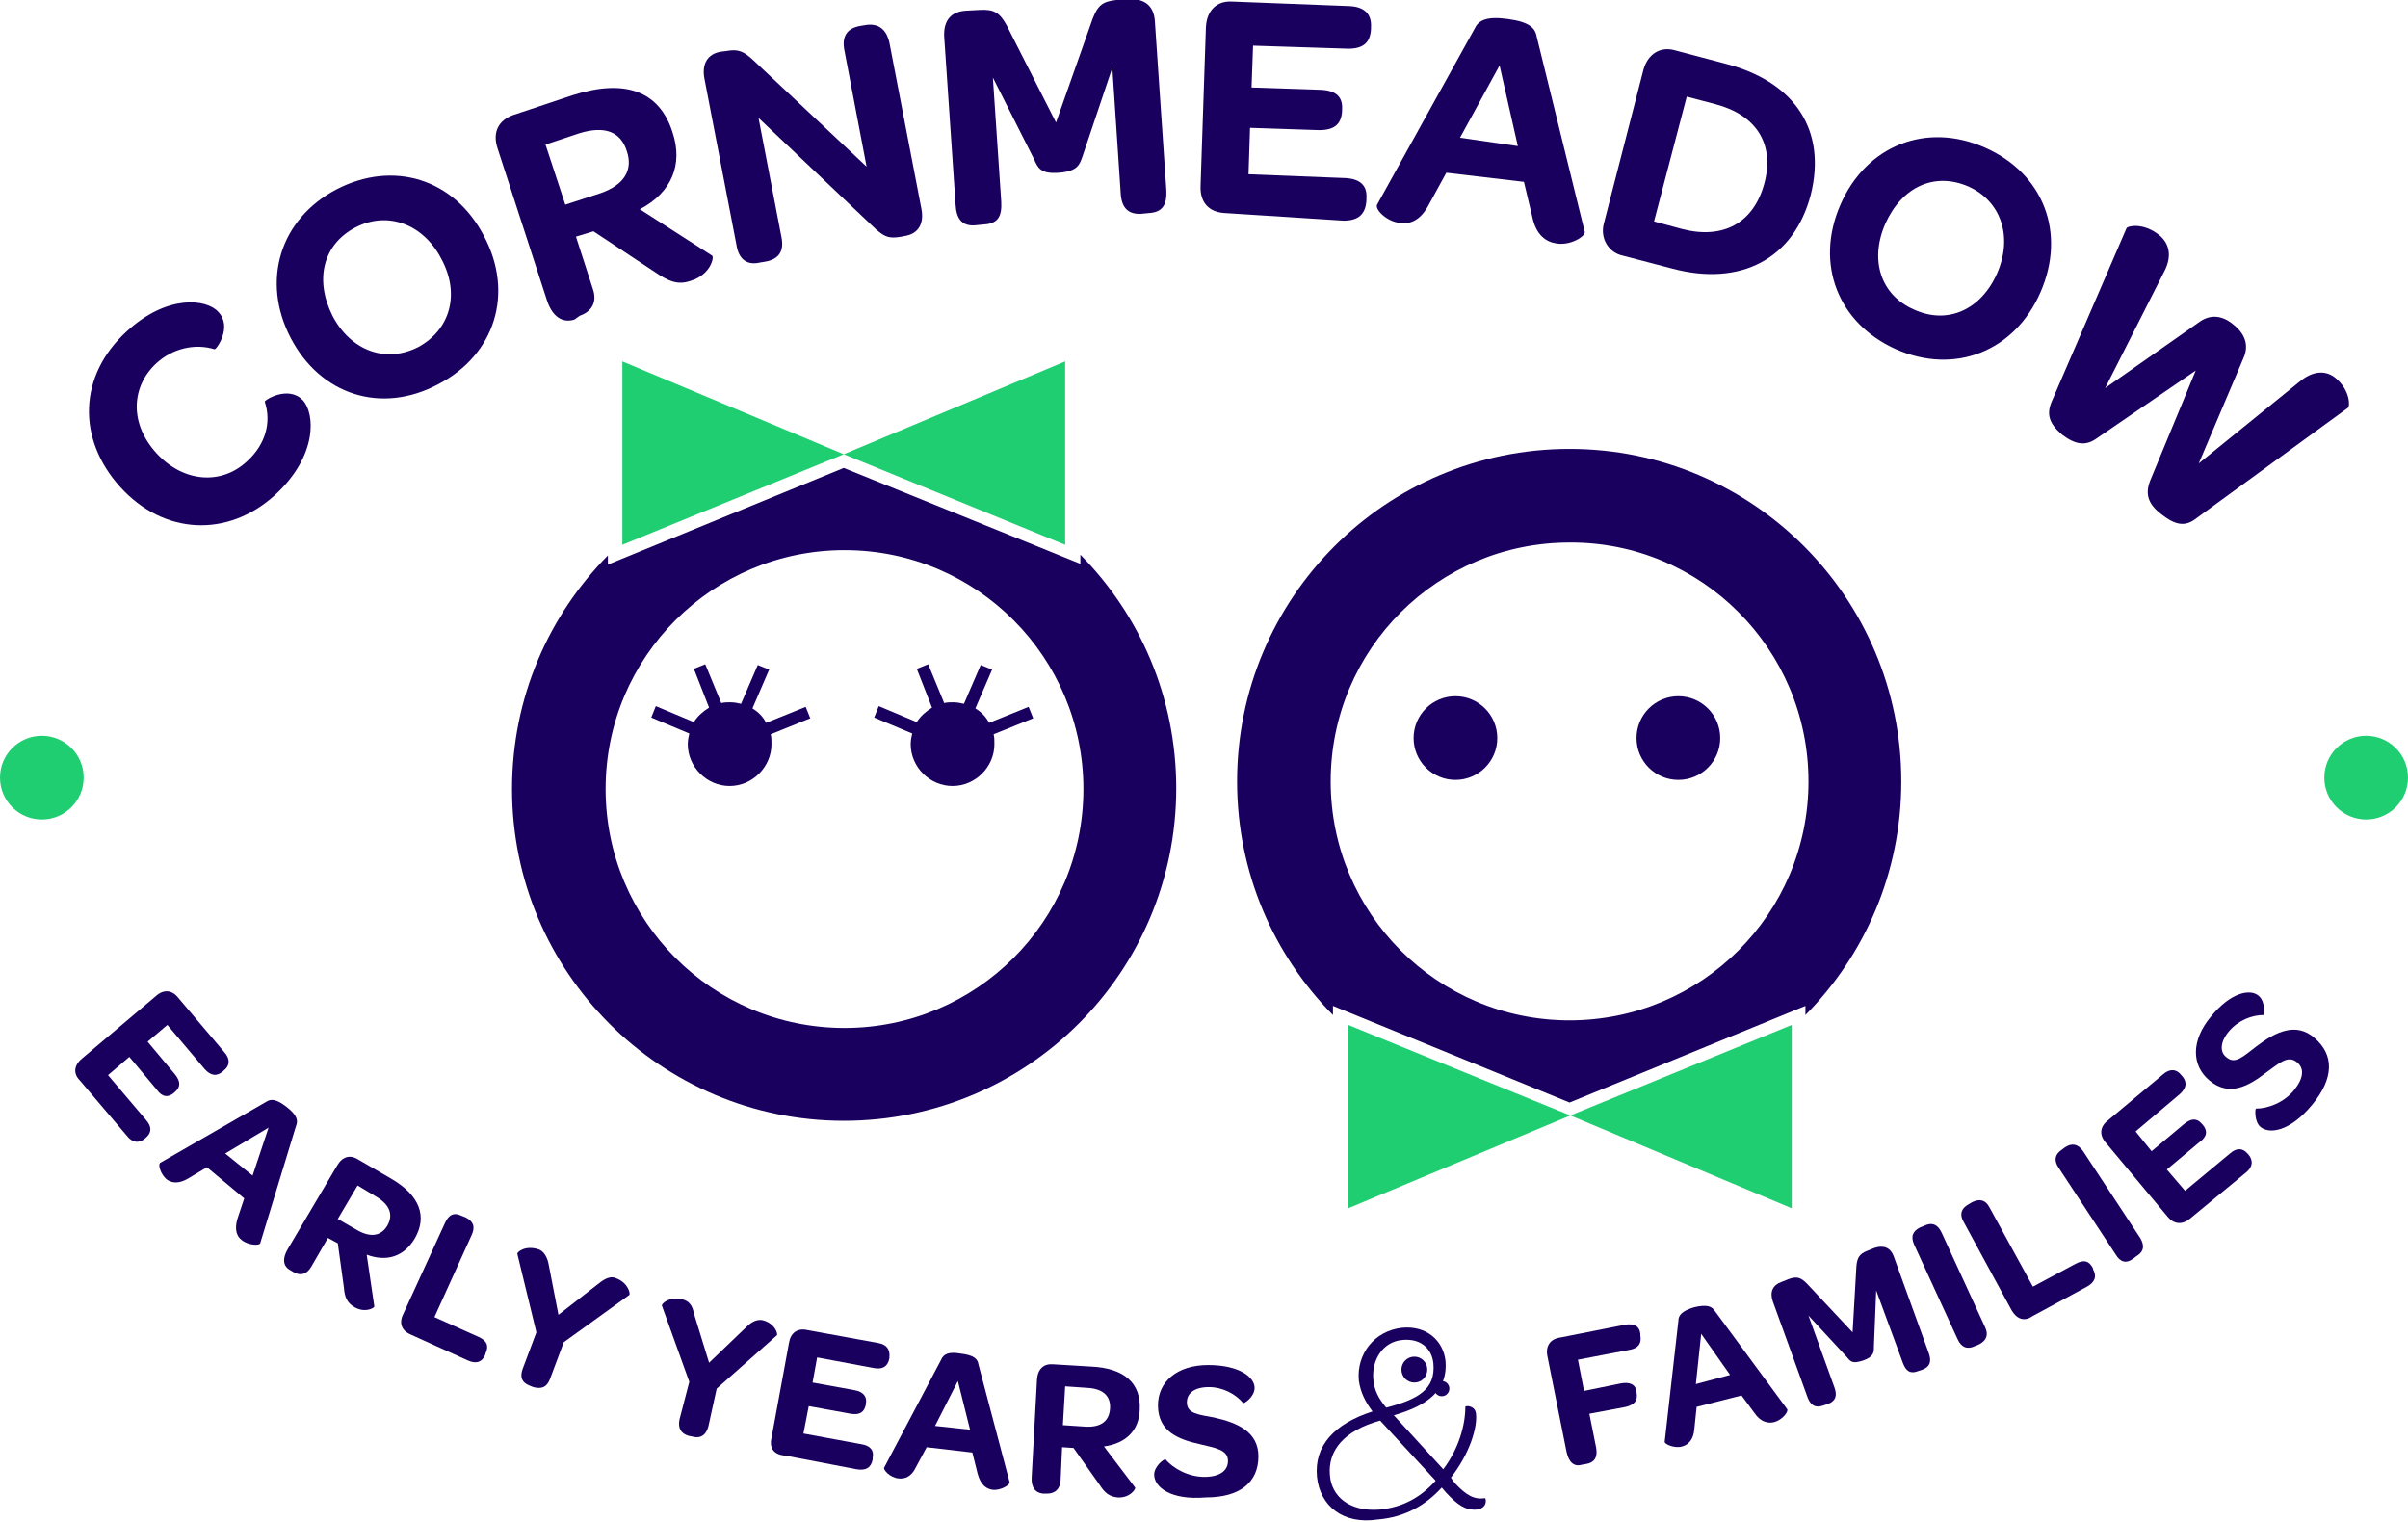 <?xml version="1.0" encoding="utf-8"?>
<!-- Generator: Adobe Illustrator 19.2.0, SVG Export Plug-In . SVG Version: 6.00 Build 0)  -->
<svg version="1.1" id="Layer_1" xmlns="http://www.w3.org/2000/svg" xmlns:xlink="http://www.w3.org/1999/xlink" x="0px" y="0px"
	 viewBox="0 0 316.5 200" style="enable-background:new 0 0 316.5 200;" xml:space="preserve">
<style type="text/css">
	.st0{fill:#1A005E;}
	.st1{fill-rule:evenodd;clip-rule:evenodd;fill:#20CE72;}
	.st2{fill-rule:evenodd;clip-rule:evenodd;fill:#1A005E;}
	.st3{fill:#20CE72;}
</style>
<g>
	<g>
		<path class="st0" d="M15.8,64c-5.7-6.3-5.5-14.6,0.8-20.4c5.4-5,10.6-4.3,12.1-2.6c1.9,2-0.3,5-0.5,4.9c-2.6-0.8-5.5-0.1-7.6,1.8
			c-3.4,3.1-3.6,8,0,11.9c3.5,3.8,8.5,4.2,11.9,1c2.4-2.2,3.2-5.1,2.3-7.8c-0.1-0.2,3.1-2.2,5-0.2c1.6,1.7,2,7.3-3.7,12.5
			C29.9,70.7,21.5,70.3,15.8,64z"/>
		<path class="st0" d="M38.2,44.4c-3.9-7.5-1.4-15.6,6-19.5c7.5-3.9,15.5-1.4,19.4,6.1c4,7.5,1.5,15.6-6,19.5
			C50.1,54.5,42.1,51.9,38.2,44.4z M58,34c-2.4-4.6-7.1-6.3-11.3-4.1c-4.2,2.2-5.4,6.8-3,11.6c2.4,4.6,7,6.3,11.3,4.1
			C59.2,43.3,60.5,38.6,58,34z"/>
		<path class="st0" d="M93.6,33.6c0.3,0.2-0.2,2.5-2.8,3.3c-1.7,0.6-2.9,0.1-4.8-1.2l-8-5.3l-2.3,0.7l2.2,6.8c0.6,1.7,0,3-1.7,3.6
			L75.5,42c-1.6,0.5-2.9-0.4-3.6-2.5l-6.5-20c-0.7-2.1,0.1-3.7,2.1-4.4l7.8-2.6c6.9-2.2,11.4-0.5,13.1,4.9c1.4,4.2-0.1,7.9-4.3,10.1
			L93.6,33.6z M78.9,25.4c3.2-1.1,4.3-3.1,3.5-5.5c-0.8-2.6-2.9-3.4-6.2-2.4l-4.5,1.5l2.6,7.9L78.9,25.4z"/>
		<path class="st0" d="M96.8,32.2l-4.2-21.8c-0.4-2,0.4-3.3,2.1-3.6l0.8-0.1c1.6-0.3,2.3,0.1,3.5,1.2l14.9,14l-2.9-15.2
			c-0.4-1.9,0.3-3,2.1-3.3l0.6-0.1c1.7-0.3,2.8,0.5,3.2,2.3l4.2,21.8c0.4,2-0.4,3.3-2.1,3.6l-0.5,0.1c-1.7,0.3-2.2,0-3.3-0.9
			L99.7,15.5l3,15.6c0.4,1.9-0.3,3-2.2,3.3l-0.6,0.1C98.2,34.9,97.1,34.1,96.8,32.2z"/>
		<path class="st0" d="M125.6,26.9l-1.5-22.1c-0.1-2.1,0.9-3.3,2.9-3.4l1.8-0.1c1.9-0.1,2.6,0.4,3.5,2l6.5,12.8l4.8-13.6
			c0.7-1.8,1.3-2.3,3.1-2.5l1.7-0.1c2.1-0.1,3.3,0.9,3.4,3l1.5,22.1c0.1,1.9-0.5,2.9-2.3,3l-1,0.1c-1.7,0.1-2.6-0.8-2.7-2.7
			l-1.1-16.5l-3.9,11.6c-0.4,1.1-0.6,2-3.1,2.2c-2.5,0.2-2.8-0.7-3.3-1.8l-5.4-10.7l1.1,16.3c0.1,1.9-0.4,2.9-2.3,3l-1,0.1
			C126.5,29.8,125.7,28.8,125.6,26.9z"/>
		<path class="st0" d="M157.8,24.4l0.7-20.8c0.1-2.2,1.4-3.5,3.4-3.4l15.5,0.6c2,0.1,2.9,1.1,2.8,2.8l0,0.2c-0.1,1.8-1,2.6-3,2.6
			l-12.5-0.4l-0.2,5.5l9.1,0.3c2.1,0.1,2.9,1,2.8,2.6l0,0.2c-0.1,1.7-1,2.5-3,2.5l-9.1-0.3l-0.2,6.1l12.7,0.5c2,0.1,2.9,1,2.8,2.6
			l0,0.3c-0.1,1.8-1,2.7-3,2.7L161,28C158.9,27.9,157.7,26.6,157.8,24.4z"/>
		<path class="st0" d="M190.1,22.7l-2.3,4.2c-1.1,2.1-2.5,2.6-3.8,2.4c-1.8-0.2-3.3-1.8-3-2.4l12.8-23.1c0.5-1.1,1.5-1.7,4.4-1.3
			c2.9,0.4,3.6,1.2,3.8,2.4l6.3,25.6c0.1,0.5-1.8,1.8-3.7,1.5c-1.4-0.2-2.7-1.1-3.2-3.5l-1.1-4.6L190.1,22.7z M199.5,19.2
			c0,0-2.4-10.6-2.4-10.6l-5.2,9.5L199.5,19.2z"/>
		<path class="st0" d="M210.8,29.4L216,9.2c0.6-2.2,2.3-3.1,4.1-2.6l6.8,1.8c9.1,2.4,13.2,8.8,11.1,17.2c-2.2,8.4-9.2,12.1-18.2,9.7
			l-6.5-1.7C211.4,33.2,210.3,31.3,210.8,29.4z M221.1,30.1c5.4,1.4,9.4-0.8,10.8-6c1.4-5.2-1.1-9-6.4-10.4l-3.8-1l-4.3,16.4
			L221.1,30.1z"/>
		<path class="st0" d="M241.9,26.9c3.4-7.8,11.3-10.9,19-7.5c7.7,3.4,10.7,11.2,7.3,19c-3.4,7.8-11.3,10.9-19,7.5
			C241.6,42.5,238.5,34.7,241.9,26.9z M262.5,35.9c2.1-4.8,0.5-9.5-3.8-11.4c-4.4-1.9-8.7,0-10.9,4.9c-2.1,4.8-0.6,9.4,3.8,11.3
			C256,42.7,260.4,40.7,262.5,35.9z"/>
		<path class="st0" d="M269.7,52.7l9.8-22.7c0.1-0.3,2.2-0.8,4.3,0.9c1.1,0.9,1.9,2.5,0.6,4.9l-7.7,15.2l12.4-8.7
			c1.4-1,3-0.9,4.5,0.4c1.5,1.2,2,2.7,1.3,4.3L289,60.9l13.2-10.7c1.9-1.6,3.6-1.5,4.8-0.5c1.9,1.6,1.9,3.7,1.6,3.9l-19.9,14.5
			c-1.5,1.2-2.8,0.9-4.6-0.5c-1.7-1.3-2.2-2.6-1.5-4.4l6-14.5l-13,8.9c-1.5,1.1-2.9,0.8-4.6-0.5C269.4,55.7,268.9,54.5,269.7,52.7z"
			/>
	</g>
	<g>
		<path class="st0" d="M10.8,139.1l9.7-8.2c1-0.9,2.1-0.8,2.9,0.2l6.1,7.2c0.8,0.9,0.7,1.8-0.1,2.4l-0.1,0.1
			c-0.8,0.7-1.6,0.6-2.4-0.3l-4.9-5.8l-2.6,2.2l3.6,4.3c0.8,1,0.7,1.7,0,2.3l-0.1,0.1c-0.8,0.7-1.6,0.6-2.3-0.4l-3.6-4.3l-2.8,2.4
			l5,5.9c0.8,0.9,0.7,1.7,0,2.3l-0.1,0.1c-0.8,0.7-1.7,0.6-2.4-0.3l-6.2-7.3C9.6,141.1,9.7,140,10.8,139.1z"/>
		<path class="st0" d="M27.2,153.4l-2.5,1.5c-1.2,0.7-2.1,0.6-2.8,0.1c-0.8-0.7-1.2-2-0.8-2.2l13.9-8c0.6-0.4,1.3-0.4,2.7,0.7
			c1.4,1.1,1.5,1.8,1.2,2.5l-4.7,15.4c-0.1,0.3-1.5,0.3-2.4-0.4c-0.7-0.5-1-1.4-0.6-2.8l0.9-2.7L27.2,153.4z M33.2,154.5
			c0,0,2.1-6.3,2.1-6.3l-5.7,3.4L33.2,154.5z"/>
		<path class="st0" d="M49.2,171.7c0,0.2-1.2,0.9-2.6,0.1c-1-0.6-1.3-1.3-1.4-2.6l-0.8-5.8l-1.3-0.7l-2.2,3.8
			c-0.6,1-1.4,1.2-2.3,0.7l-0.5-0.3c-0.9-0.5-1-1.5-0.3-2.7l6.5-11c0.7-1.2,1.7-1.5,2.8-0.8l4.3,2.5c3.8,2.2,4.8,5,3.1,7.9
			c-1.4,2.3-3.6,3.1-6.3,2.1L49.2,171.7z M47,161.7c1.8,1,3.1,0.7,3.9-0.6c0.8-1.4,0.4-2.7-1.4-3.8l-2.5-1.5l-2.6,4.4L47,161.7z"/>
		<path class="st0" d="M53,172.7l5.5-12c0.5-1.1,1.2-1.4,2.2-0.9l0.5,0.2c1,0.5,1.3,1.2,0.8,2.3l-4.9,10.8l5.8,2.6
			c1.1,0.5,1.4,1.2,0.9,2.2l0,0.1c-0.4,1-1.2,1.3-2.3,0.8l-7.5-3.4C52.8,174.9,52.4,173.9,53,172.7z"/>
		<path class="st0" d="M72.3,181.2c-0.4,1.1-1.1,1.4-2.2,1.1l-0.5-0.2c-1-0.4-1.3-1.1-0.9-2.2l1.8-4.8l-2.5-10.3
			c-0.1-0.2,1-1.2,2.8-0.6c0.6,0.2,1.1,0.9,1.3,1.9l1.3,6.7l5.4-4.2c0.9-0.7,1.6-0.9,2.2-0.6c1.6,0.6,1.9,2.1,1.7,2.2l-8.6,6.2
			L72.3,181.2z"/>
		<path class="st0" d="M93.1,187.5c-0.3,1.1-1,1.6-2.1,1.3l-0.5-0.1c-1-0.3-1.4-1-1.2-2.1l1.3-5l-3.6-10c-0.1-0.2,0.9-1.3,2.8-0.8
			c0.7,0.2,1.2,0.7,1.4,1.8l2,6.5l4.9-4.7c0.8-0.8,1.5-1,2.1-0.9c1.7,0.4,2.1,1.9,1.9,2l-7.9,7L93.1,187.5z"/>
		<path class="st0" d="M101.4,189l2.3-12.5c0.2-1.3,1.1-2,2.4-1.7l9.3,1.7c1.2,0.2,1.6,0.9,1.5,1.9l0,0.1c-0.2,1.1-0.9,1.5-2,1.3
			l-7.5-1.4l-0.6,3.3l5.5,1c1.2,0.2,1.7,0.9,1.5,1.8l0,0.1c-0.2,1-0.8,1.4-2,1.2l-5.5-1l-0.7,3.6l7.6,1.4c1.2,0.2,1.7,0.8,1.5,1.8
			l0,0.2c-0.2,1.1-0.9,1.5-2.1,1.3l-9.4-1.8C101.7,191.2,101.1,190.3,101.4,189z"/>
		<path class="st0" d="M121.8,190.2l-1.4,2.6c-0.6,1.3-1.5,1.6-2.3,1.5c-1.1-0.1-2-1.1-1.9-1.4l7.5-14.2c0.3-0.7,0.9-1.1,2.6-0.8
			c1.7,0.2,2.2,0.7,2.3,1.4l4.1,15.5c0.1,0.3-1.1,1.1-2.2,1c-0.8-0.1-1.6-0.6-2-2.1l-0.7-2.8L121.8,190.2z M127.5,187.9
			c0,0-1.6-6.4-1.6-6.4l-3,5.9L127.5,187.9z"/>
		<path class="st0" d="M149.2,195.5c0.1,0.2-0.7,1.4-2.3,1.3c-1.1-0.1-1.7-0.6-2.4-1.7l-3.4-4.8l-1.5-0.1l-0.2,4.4
			c-0.1,1.1-0.7,1.7-1.8,1.7l-0.5,0c-1-0.1-1.6-0.8-1.5-2.2l0.7-12.8c0.1-1.4,0.9-2.1,2.1-2l5,0.3c4.4,0.2,6.6,2.2,6.4,5.7
			c-0.1,2.7-1.8,4.4-4.7,4.8L149.2,195.5z M142.7,187.5c2.1,0.1,3.1-0.8,3.2-2.4c0.1-1.6-0.9-2.6-3-2.7l-2.9-0.2l-0.3,5.1
			L142.7,187.5z"/>
		<path class="st0" d="M151.7,193.8c0-1.1,1.3-2.1,1.5-2c1,1.2,3,2.3,5.1,2.3c2,0,3.1-0.8,3.1-2.1c0-1.5-1.7-1.7-3.7-2.2
			c-2.7-0.6-5.5-1.6-5.5-5.1c0-3.1,2.5-5.3,6.6-5.3c4.1,0,6.1,1.6,6.1,3c0,1.2-1.4,2.1-1.5,2c-1-1.2-2.7-2.1-4.5-2.1
			c-1.9,0-2.9,0.8-2.9,2c0,1.5,1.5,1.6,3.6,2c3.1,0.7,5.8,1.9,5.8,5.1c0,3.4-2.4,5.4-6.9,5.4C153.8,197.2,151.7,195.4,151.7,193.8z"
			/>
		<path class="st0" d="M173.1,194.1c-0.4-4.1,2.3-7,7.3-8.6c-0.9-1.2-1.6-2.5-1.8-4.1c-0.3-3.4,2-6.5,5.7-6.9
			c3.1-0.3,5.4,1.6,5.7,4.4c0.3,3.7-2.2,5.8-6.8,7.1l6.5,7.1c2.1-2.8,2.9-5.9,2.9-8.2c0-0.2,1.3-0.2,1.4,0.9
			c0.2,1.8-0.8,5.2-3.3,8.4l0.5,0.7c1.6,1.7,2.6,2.2,4,2c0.1,0,0.4,1.3-1.1,1.5c-1.5,0.1-2.5-0.6-4-2.2l-0.6-0.7
			c-2.1,2.3-4.8,3.9-8.4,4.2C176.5,200.4,173.5,197.9,173.1,194.1z M188.7,194.6l-7.3-7.9c-4.7,1.3-6.9,3.9-6.6,7.2
			c0.2,2.7,2.5,4.8,6.5,4.5C184.5,198.1,186.8,196.7,188.7,194.6z M188.4,179.2c-0.2-2-1.7-3.3-4-3.1c-2.7,0.2-4.1,2.7-3.9,5.1
			c0.1,1.5,0.7,2.6,1.7,3.8C186.4,183.9,188.7,182.6,188.4,179.2z"/>
		<path class="st0" d="M205.9,190.8l-2.5-12.5c-0.3-1.3,0.3-2.3,1.6-2.5l8.6-1.7c1.2-0.2,1.9,0.2,2,1.2l0,0.2
			c0.2,1.1-0.3,1.7-1.4,1.9l-6.8,1.3l0.8,4.1l4.9-1c1.2-0.2,1.9,0.2,2,1.1l0,0.1c0.2,1-0.2,1.6-1.4,1.9l-4.8,0.9l0.9,4.5
			c0.2,1.2-0.2,1.9-1.3,2.1l-0.6,0.1C206.9,192.8,206.2,192.2,205.9,190.8z"/>
		<path class="st0" d="M223,184.9l-0.3,2.9c-0.1,1.4-0.8,2.1-1.6,2.3c-1,0.3-2.3-0.3-2.3-0.6l1.8-15.9c0-0.7,0.4-1.3,2.1-1.8
			c1.7-0.4,2.3-0.1,2.7,0.5l9.5,12.9c0.2,0.3-0.6,1.4-1.7,1.7c-0.8,0.2-1.8,0-2.6-1.2l-1.7-2.3L223,184.9z M227.4,180.7
			c0,0-3.8-5.4-3.8-5.4l-0.7,6.6L227.4,180.7z"/>
		<path class="st0" d="M237.6,183.7L233,171c-0.4-1.2,0-2.1,1.1-2.5l1-0.4c1.1-0.4,1.6-0.2,2.4,0.6l6,6.4l0.5-8.7
			c0.1-1.1,0.4-1.6,1.4-2l1-0.4c1.2-0.4,2.1,0,2.5,1.1l4.6,12.7c0.4,1.1,0.2,1.8-0.8,2.2l-0.6,0.2c-1,0.4-1.6,0-2-1.1l-3.5-9.5
			l-0.3,7.4c0,0.7,0,1.3-1.4,1.8c-1.5,0.5-1.7,0.1-2.2-0.5l-5-5.4l3.4,9.4c0.4,1.1,0.2,1.8-0.8,2.2l-0.6,0.2
			C238.6,185.1,238,184.7,237.6,183.7z"/>
		<path class="st0" d="M257.3,176l-5.7-12.4c-0.5-1.1-0.2-1.8,0.8-2.3l0.5-0.2c1-0.5,1.8-0.2,2.3,0.9l5.7,12.4
			c0.5,1,0.2,1.8-0.8,2.3l-0.5,0.2C258.6,177.4,257.8,177.1,257.3,176z"/>
		<path class="st0" d="M264.4,172.2l-6.3-11.6c-0.6-1-0.3-1.8,0.6-2.3l0.5-0.3c1-0.5,1.8-0.3,2.3,0.7l5.7,10.4l5.6-3
			c1.1-0.6,1.8-0.4,2.3,0.6l0,0.1c0.5,0.9,0.3,1.7-0.8,2.3l-7.2,3.9C266.1,173.7,265.1,173.4,264.4,172.2z"/>
		<path class="st0" d="M278.1,164.9l-7.5-11.4c-0.7-1-0.5-1.8,0.4-2.4l0.4-0.3c0.9-0.6,1.7-0.5,2.4,0.5l7.5,11.4
			c0.6,1,0.5,1.8-0.5,2.4l-0.4,0.3C279.5,166.1,278.7,165.9,278.1,164.9z"/>
		<path class="st0" d="M284.9,159.9l-8.1-9.7c-0.9-1-0.8-2.1,0.2-2.9l7.3-6.1c0.9-0.8,1.8-0.7,2.4,0.1l0.1,0.1
			c0.7,0.8,0.6,1.6-0.3,2.4l-5.8,4.9l2.1,2.6l4.3-3.6c1-0.8,1.7-0.7,2.3,0l0.1,0.1c0.7,0.8,0.6,1.6-0.4,2.3l-4.3,3.6l2.4,2.8
			l5.9-4.9c0.9-0.8,1.7-0.7,2.3,0l0.1,0.1c0.7,0.8,0.6,1.7-0.3,2.4l-7.4,6.1C286.8,161,285.7,160.9,284.9,159.9z"/>
		<path class="st0" d="M297.1,148.1c-0.8-0.7-0.7-2.3-0.6-2.4c1.6,0,3.7-0.8,5-2.4c1.3-1.6,1.4-2.9,0.4-3.7c-1.2-1-2.4,0.2-4.1,1.4
			c-2.2,1.7-4.8,3.2-7.4,1c-2.4-2-2.4-5.3,0.2-8.4c2.6-3.2,5.2-3.7,6.3-2.7c0.9,0.8,0.7,2.5,0.6,2.5c-1.5,0-3.3,0.7-4.5,2.1
			c-1.2,1.4-1.3,2.8-0.3,3.5c1.1,0.9,2.2-0.2,3.9-1.5c2.5-1.9,5.2-3.2,7.6-1.1c2.6,2.2,2.6,5.3-0.3,8.8
			C301,148.7,298.3,149.1,297.1,148.1z"/>
	</g>
	<g>
		<path class="st0" d="M90.6,96.4l-5-2.1l0.6-1.5l5,2.1c0.5-0.8,1.2-1.4,2-1.9l-2-5.1l1.5-0.6l2.1,5.1c0.4-0.1,0.8-0.1,1.2-0.1
			c0.5,0,1,0.1,1.4,0.2l2.2-5.1l1.5,0.6l-2.2,5.1c0.8,0.5,1.4,1.1,1.8,1.9l5.2-2.1l0.6,1.5l-5.2,2.1c0.1,0.4,0.1,0.8,0.1,1.3
			c0,3-2.5,5.5-5.5,5.5c-3,0-5.5-2.5-5.5-5.5C90.4,97.3,90.5,96.8,90.6,96.4z"/>
	</g>
	<g>
		<path class="st0" d="M119.9,96.4l-5-2.1l0.6-1.5l5,2.1c0.5-0.8,1.2-1.4,2-1.9l-2-5.1l1.5-0.6l2.1,5.1c0.4-0.1,0.8-0.1,1.2-0.1
			c0.5,0,1,0.1,1.4,0.2l2.2-5.1l1.5,0.6l-2.2,5.1c0.8,0.5,1.4,1.1,1.8,1.9l5.2-2.1l0.6,1.5l-5.2,2.1c0.1,0.4,0.1,0.8,0.1,1.3
			c0,3-2.5,5.5-5.5,5.5c-3,0-5.5-2.5-5.5-5.5C119.7,97.3,119.8,96.8,119.9,96.4z"/>
	</g>
	<g>
		<polygon class="st1" points="110.9,59.7 140,47.5 140,71.6 		"/>
		<polygon class="st1" points="110.9,59.7 81.8,47.5 81.8,71.6 		"/>
	</g>
	<g>
		<path class="st2" d="M67.3,103.7c0-12,4.8-22.8,12.6-30.7v1.2l31-12.7L142,74.1v-1.2c7.8,7.9,12.6,18.7,12.6,30.7
			c0,24.1-19.5,43.7-43.7,43.7C86.9,147.3,67.3,127.8,67.3,103.7z M79.6,103.7c0-17.4,14.1-31.4,31.4-31.4
			c17.4,0,31.4,14.1,31.4,31.4c0,17.4-14.1,31.4-31.4,31.4C93.6,135.1,79.6,121,79.6,103.7z"/>
	</g>
	<g>
		<polygon class="st1" points="206.4,146.6 177.2,158.8 177.2,134.7 		"/>
		<polygon class="st1" points="206.4,146.6 235.5,158.8 235.5,134.7 		"/>
	</g>
	<path class="st2" d="M249.9,102.7c0,12-4.8,22.8-12.6,30.7v-1.2l-31,12.7l-31.1-12.7v1.2c-7.8-7.9-12.6-18.7-12.6-30.7
		c0-24.1,19.5-43.7,43.7-43.7C230.4,59,249.9,78.6,249.9,102.7z M237.7,102.7c0,17.4-14.1,31.4-31.4,31.4
		c-17.4,0-31.4-14.1-31.4-31.4c0-17.4,14.1-31.4,31.4-31.4C223.6,71.2,237.7,85.3,237.7,102.7z"/>
	<g>
		<g>
			<circle class="st0" cx="191.3" cy="97" r="5.5"/>
			<path class="st0" d="M208,107.7"/>
		</g>
	</g>
	<g>
		<g>
			<circle class="st0" cx="220.6" cy="97" r="5.5"/>
		</g>
	</g>
	<g>
		<g>
			<g>
				<circle class="st3" cx="5.5" cy="102.2" r="5.5"/>
			</g>
		</g>
		<g>
			<g>
				<circle class="st3" cx="311" cy="102.2" r="5.5"/>
			</g>
		</g>
	</g>
	<g>
		<g>
			<circle class="st0" cx="185.9" cy="180" r="1.7"/>
		</g>
	</g>
	<g>
		<g>
			<circle class="st0" cx="189.5" cy="182.5" r="1"/>
		</g>
	</g>
</g>
</svg>
